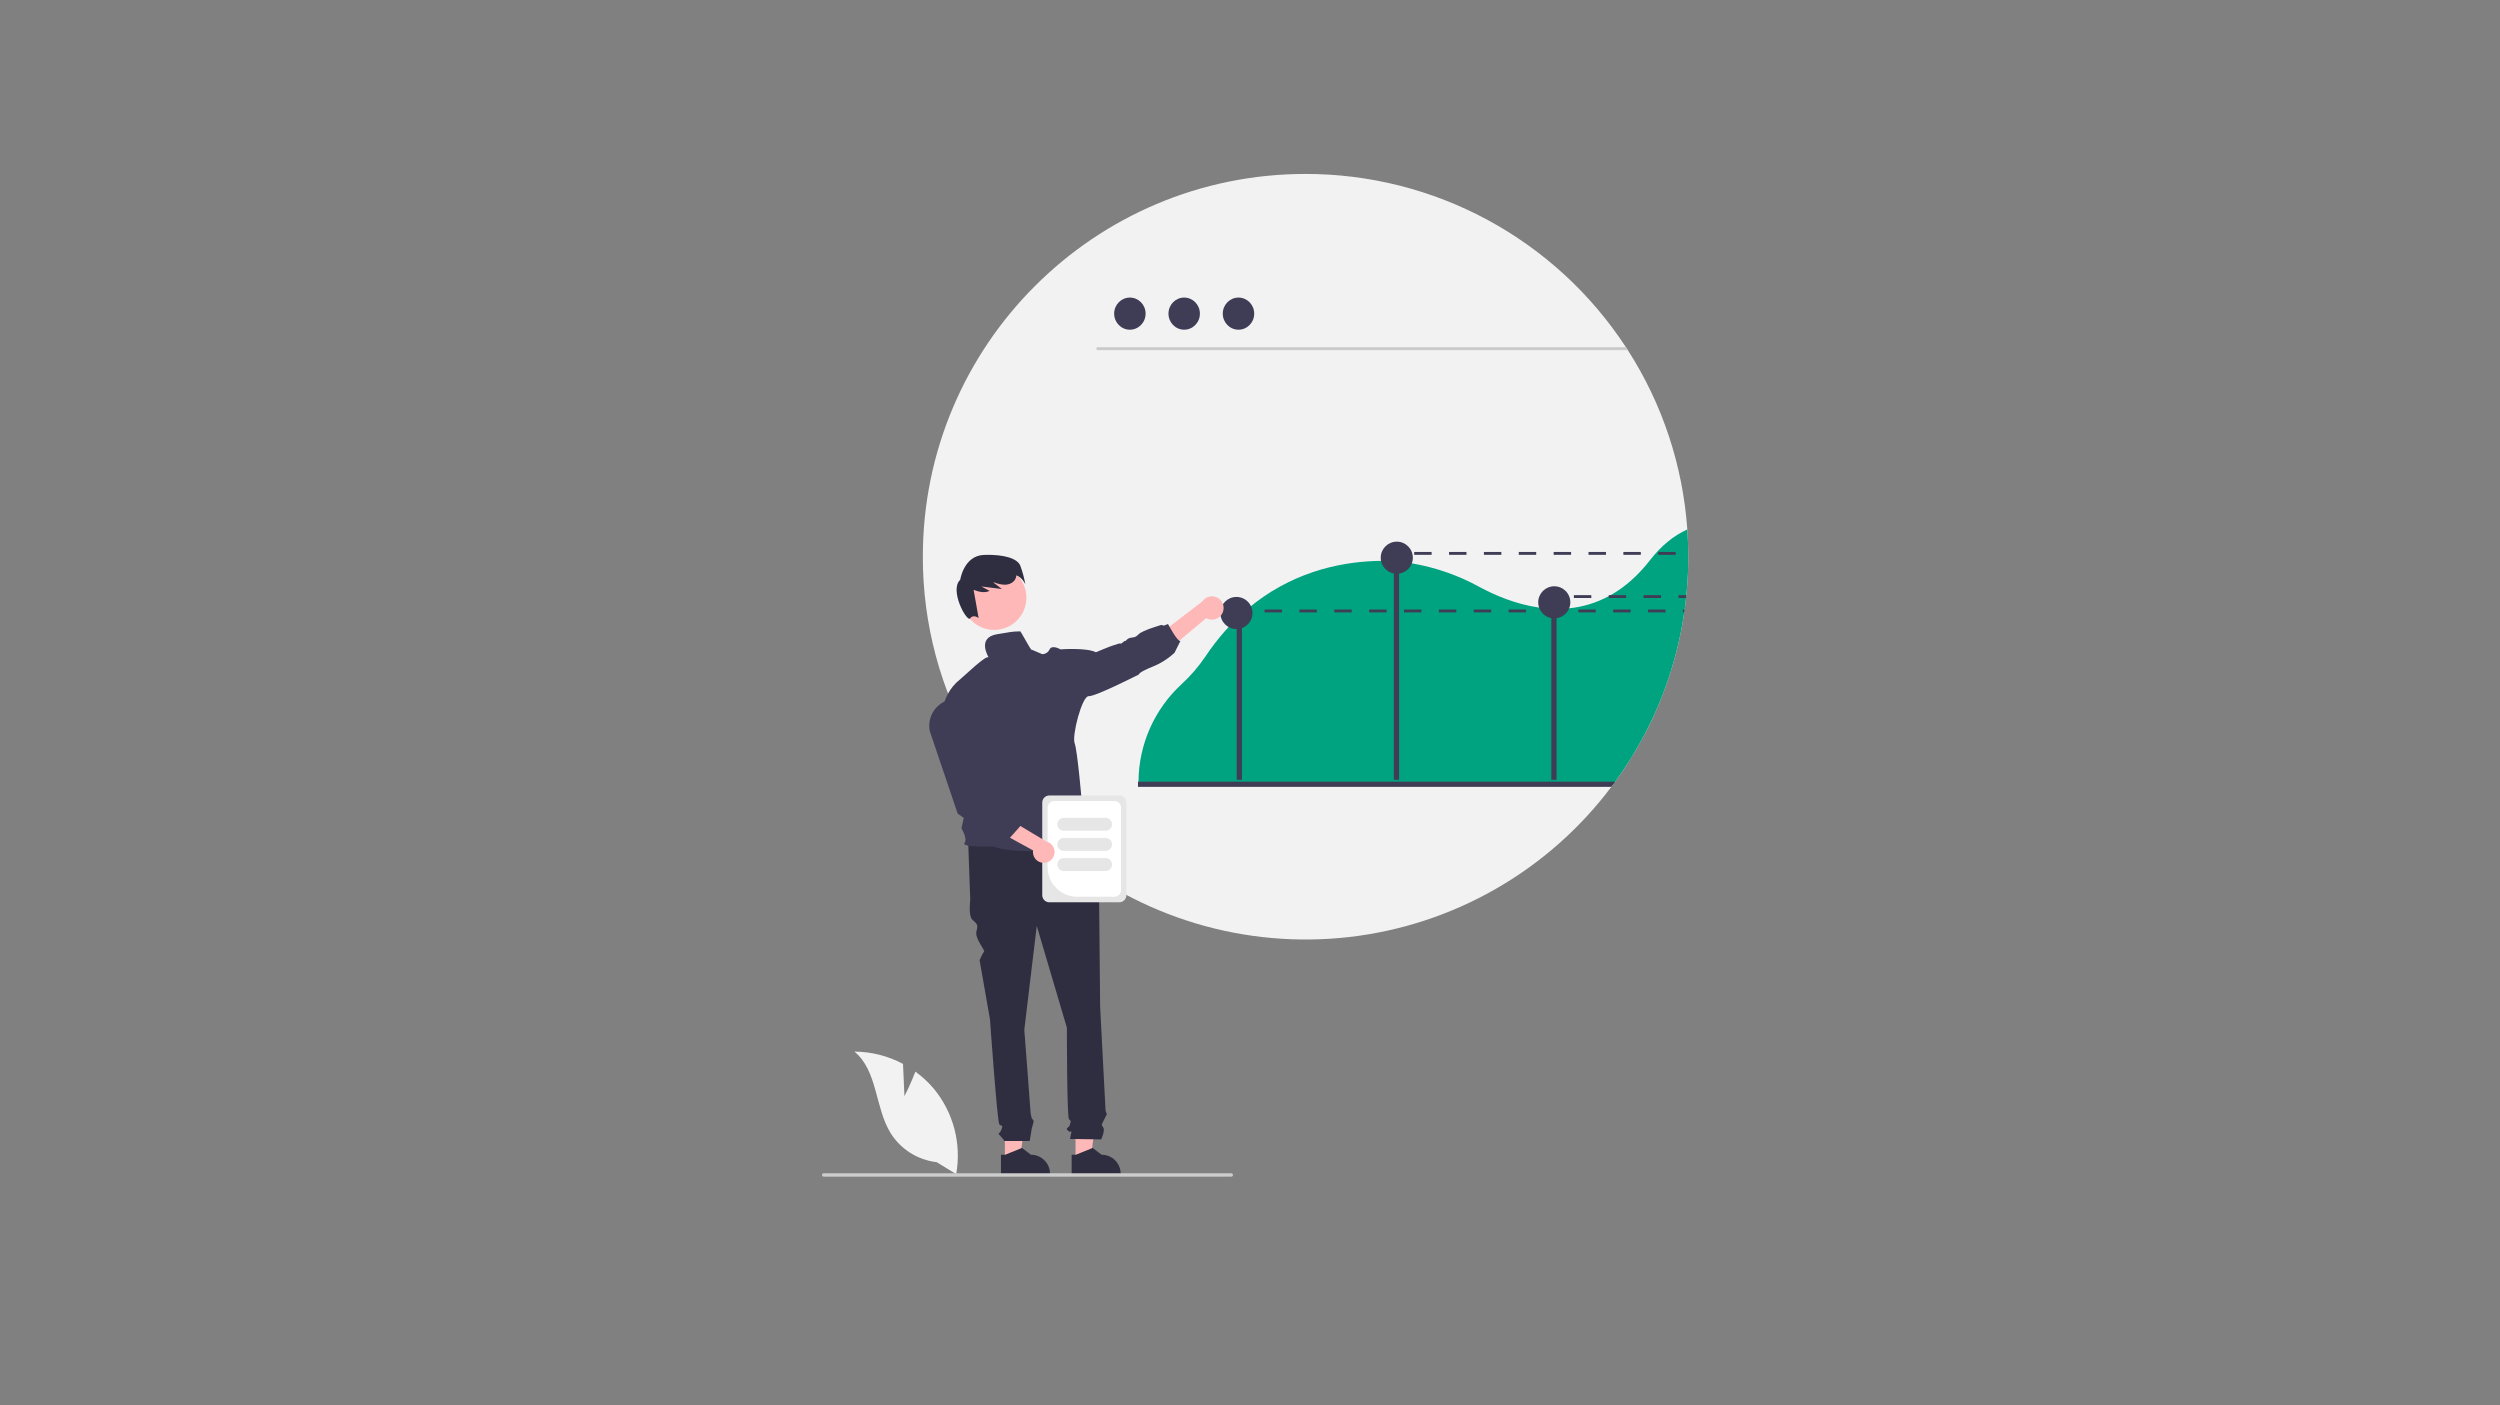 <svg width="733" height="412" viewBox="0 0 733 412" fill="none" xmlns="http://www.w3.org/2000/svg">
<rect x="0" y="0" width="733" height="412" fill="#808080" stroke="none"/>
<mask id="mask0_3971_9717" style="mask-type:alpha" maskUnits="userSpaceOnUse" x="168" y="50" width="405" height="300">
<g clip-path="url(#clip0_3971_9717)">
<rect width="405" height="300" transform="translate(168 50)" fill="white"/>
<g clip-path="url(#clip1_3971_9717)">
<path d="M513.008 55.944H-0.63C-0.895 55.944 -1.149 55.839 -1.337 55.651C-1.525 55.464 -1.63 55.21 -1.63 54.944C-1.63 54.679 -1.525 54.425 -1.337 54.237C-1.149 54.05 -0.895 53.944 -0.63 53.944H513.008C513.273 53.944 513.527 54.05 513.715 54.237C513.902 54.425 514.008 54.679 514.008 54.944C514.008 55.21 513.902 55.464 513.715 55.651C513.527 55.839 513.273 55.944 513.008 55.944Z" fill="#E6E6E6"/>
<path d="M513.008 95.944H-0.63C-0.895 95.944 -1.149 95.839 -1.337 95.651C-1.525 95.464 -1.63 95.21 -1.63 94.944C-1.63 94.679 -1.525 94.425 -1.337 94.237C-1.149 94.05 -0.895 93.944 -0.63 93.944H513.008C513.273 93.944 513.527 94.05 513.715 94.237C513.902 94.425 514.008 94.679 514.008 94.944C514.008 95.21 513.902 95.464 513.715 95.651C513.527 95.839 513.273 95.944 513.008 95.944Z" fill="#E6E6E6"/>
<path d="M513.008 135.944H-0.63C-0.895 135.944 -1.149 135.839 -1.337 135.651C-1.525 135.464 -1.63 135.21 -1.63 134.944C-1.63 134.679 -1.525 134.425 -1.337 134.237C-1.149 134.05 -0.895 133.944 -0.63 133.944H513.008C513.273 133.944 513.527 134.05 513.715 134.237C513.902 134.425 514.008 134.679 514.008 134.944C514.008 135.21 513.902 135.464 513.715 135.651C513.527 135.839 513.273 135.944 513.008 135.944Z" fill="#E6E6E6"/>
<path d="M513.008 175.944H-0.63C-0.895 175.944 -1.149 175.839 -1.337 175.651C-1.525 175.464 -1.63 175.21 -1.63 174.944C-1.63 174.679 -1.525 174.425 -1.337 174.237C-1.149 174.05 -0.895 173.944 -0.63 173.944H513.008C513.273 173.944 513.527 174.05 513.715 174.237C513.902 174.425 514.008 174.679 514.008 174.944C514.008 175.21 513.902 175.464 513.715 175.651C513.527 175.839 513.273 175.944 513.008 175.944Z" fill="#E6E6E6"/>
<path d="M513.008 215.944H-0.63C-0.895 215.944 -1.149 215.839 -1.337 215.651C-1.525 215.464 -1.63 215.21 -1.63 214.944C-1.63 214.679 -1.525 214.425 -1.337 214.237C-1.149 214.05 -0.895 213.944 -0.63 213.944H513.008C513.273 213.944 513.527 214.05 513.715 214.237C513.902 214.425 514.008 214.679 514.008 214.944C514.008 215.21 513.902 215.464 513.715 215.651C513.527 215.839 513.273 215.944 513.008 215.944Z" fill="#E6E6E6"/>
<path d="M260 217.5C259.736 217.5 259.482 217.395 259.295 217.209C259.108 217.023 259.002 216.77 259 216.506L258 54.506C257.998 54.241 258.102 53.986 258.288 53.797C258.475 53.609 258.728 53.502 258.994 53.5H259C259.264 53.5 259.517 53.605 259.705 53.791C259.892 53.977 259.998 54.23 260 54.494L261 216.494C261.002 216.759 260.898 217.014 260.711 217.203C260.525 217.391 260.271 217.498 260.006 217.5H260Z" fill="#E6E6E6"/>
<path d="M399 217.5C398.736 217.5 398.482 217.395 398.295 217.209C398.108 217.023 398.002 216.77 398 216.506L397 54.506C396.998 54.241 397.102 53.986 397.288 53.797C397.475 53.609 397.728 53.502 397.994 53.5H398C398.264 53.5 398.517 53.605 398.705 53.791C398.892 53.977 398.998 54.23 399 54.494L400 216.494C400.002 216.759 399.898 217.014 399.711 217.203C399.525 217.391 399.271 217.498 399.006 217.5H399Z" fill="#E6E6E6"/>
<path d="M209.054 125.5H170.946C168.043 125.5 165.259 124.347 163.206 122.294C161.153 120.241 160 117.457 160 114.554C160 111.651 161.153 108.867 163.206 106.814C165.259 104.761 168.043 103.608 170.946 103.608H209.054C210.492 103.607 211.917 103.889 213.246 104.438C214.575 104.988 215.783 105.794 216.801 106.81C217.818 107.827 218.625 109.034 219.176 110.363C219.727 111.692 220.01 113.116 220.01 114.554C220.01 115.992 219.727 117.417 219.176 118.745C218.625 120.074 217.818 121.281 216.801 122.298C215.783 123.314 214.575 124.12 213.246 124.67C211.917 125.219 210.492 125.501 209.054 125.5Z" fill="#00A380"/>
<path d="M209.054 168.5H170.946C169.508 168.501 168.083 168.219 166.754 167.67C165.425 167.12 164.217 166.314 163.199 165.298C162.182 164.281 161.374 163.074 160.824 161.745C160.273 160.417 159.99 158.992 159.99 157.554C159.99 156.116 160.273 154.692 160.824 153.363C161.374 152.034 162.182 150.827 163.199 149.81C164.217 148.794 165.425 147.988 166.754 147.438C168.083 146.889 169.508 146.607 170.946 146.608H209.054C210.492 146.607 211.917 146.889 213.246 147.438C214.575 147.988 215.783 148.794 216.801 149.81C217.818 150.827 218.625 152.034 219.176 153.363C219.727 154.692 220.01 156.116 220.01 157.554C220.01 158.992 219.727 160.417 219.176 161.745C218.625 163.074 217.818 164.281 216.801 165.298C215.783 166.314 214.575 167.12 213.246 167.67C211.917 168.219 210.492 168.501 209.054 168.5Z" fill="#00A380"/>
<path d="M351.054 87.5H312.946C310.043 87.5 307.259 86.347 305.206 84.294C303.153 82.241 302 79.457 302 76.554C302 73.651 303.153 70.867 305.206 68.814C307.259 66.761 310.043 65.608 312.946 65.608H351.054C352.492 65.607 353.917 65.889 355.246 66.438C356.575 66.988 357.783 67.794 358.801 68.81C359.818 69.827 360.625 71.034 361.176 72.363C361.727 73.692 362.01 75.116 362.01 76.554C362.01 77.992 361.727 79.417 361.176 80.745C360.625 82.074 359.818 83.281 358.801 84.298C357.783 85.314 356.575 86.12 355.246 86.67C353.917 87.219 352.492 87.501 351.054 87.5Z" fill="#00A380"/>
<path d="M567.054 289.5H528.946C526.043 289.5 523.259 288.347 521.206 286.294C519.153 284.241 518 281.457 518 278.554C518 275.651 519.153 272.867 521.206 270.814C523.259 268.761 526.043 267.608 528.946 267.608H567.054C569.957 267.608 572.741 268.761 574.794 270.814C576.847 272.867 578 275.651 578 278.554C578 281.457 576.847 284.241 574.794 286.294C572.741 288.347 569.957 289.5 567.054 289.5Z" fill="#00A380"/>
<path d="M561.135 276.036C562.404 275.484 563.536 274.66 564.452 273.622C565.368 272.585 566.046 271.359 566.437 270.031C566.828 268.704 566.924 267.307 566.716 265.938C566.509 264.57 566.004 263.263 565.238 262.111L585.589 235.322L568.145 234.157L551.494 259.775C549.643 261.192 548.377 263.238 547.934 265.525C547.491 267.813 547.903 270.184 549.092 272.188C550.28 274.192 552.162 275.691 554.382 276.4C556.602 277.109 559.004 276.98 561.135 276.036Z" fill="#FFB8B8"/>
<path d="M618.774 132.079L615.388 130.763L612.119 131.918C612.119 131.918 601.896 141.66 600.185 151.874C599.419 156.444 587.507 201.129 587.507 201.129L555.772 249.799L572.942 261.267L616.709 195.689L618.774 132.079Z" fill="#E6E6E6"/>
</g>
</g>
</mask>
<g mask="url(#mask0_3971_9717)">
</g>
<g clip-path="url(#clip2_3971_9717)">
<g clip-path="url(#clip3_3971_9717)">
<path d="M495 163.213C495 164.048 494.99 164.882 494.97 165.714C494.962 166.258 494.945 166.803 494.924 167.347C494.92 167.503 494.916 167.655 494.907 167.811C494.894 168.11 494.882 168.406 494.869 168.697C494.776 170.642 494.633 172.572 494.439 174.489C494.43 174.582 494.422 174.674 494.414 174.763C494.392 174.953 494.376 175.143 494.35 175.333C494.291 175.902 494.228 176.472 494.156 177.033C494.11 177.412 494.063 177.788 494.013 178.167C493.987 178.349 493.962 178.53 493.941 178.707C493.912 178.906 493.886 179.1 493.857 179.294C493.844 179.378 493.831 179.462 493.819 179.551C493.777 179.838 493.734 180.129 493.688 180.416C493.633 180.791 493.574 181.163 493.511 181.538C493.452 181.909 493.388 182.28 493.321 182.652C493.258 183.023 493.19 183.394 493.123 183.765C493.055 184.141 492.983 184.512 492.912 184.883C492.549 186.723 492.144 188.546 491.697 190.355C491.52 191.059 491.338 191.762 491.153 192.464C490.845 193.603 490.52 194.736 490.178 195.864C490.081 196.176 489.984 196.488 489.887 196.796C489.777 197.151 489.664 197.505 489.55 197.855C489.436 198.21 489.322 198.56 489.204 198.91C489.086 199.26 488.967 199.61 488.845 199.96C488.727 200.306 488.605 200.656 488.478 201.002C488.356 201.352 488.229 201.698 488.103 202.044C487.972 202.39 487.845 202.736 487.715 203.078C487.453 203.77 487.184 204.454 486.909 205.132C486.774 205.474 486.635 205.816 486.491 206.153C485.93 207.511 485.342 208.854 484.728 210.182C484.593 210.477 484.458 210.772 484.319 211.063C484.226 211.257 484.137 211.447 484.044 211.641C483.888 211.962 483.737 212.278 483.58 212.595C483.424 212.915 483.264 213.24 483.1 213.565C482.775 214.206 482.444 214.846 482.108 215.484C481.775 216.121 481.433 216.758 481.083 217.387C480.733 218.015 480.379 218.644 480.02 219.264C479.839 219.576 479.657 219.889 479.476 220.196C478.746 221.433 477.992 222.654 477.215 223.862C476.443 225.065 475.645 226.253 474.823 227.427C474.414 228.013 473.996 228.6 473.574 229.178C473.405 229.41 473.237 229.638 473.068 229.865C472.861 230.152 472.646 230.435 472.431 230.717C463.288 242.878 451.767 253.051 438.568 260.616C425.369 268.182 410.768 272.983 395.654 274.727C380.541 276.47 365.231 275.12 350.656 270.758C336.08 266.396 322.545 259.114 310.874 249.355C309.642 248.326 308.433 247.271 307.246 246.191C299.631 239.256 293.001 231.31 287.541 222.576C286.862 221.483 286.196 220.378 285.555 219.264C275.711 202.226 270.543 182.89 270.575 163.213C270.575 101.238 320.813 51 382.787 51C401.435 50.989 419.792 55.629 436.194 64.501C452.597 73.372 466.528 86.195 476.725 101.808C476.911 102.091 477.097 102.377 477.282 102.664C487.421 118.444 493.418 136.525 494.717 155.235C494.907 157.868 495.001 160.527 495 163.213Z" fill="#F2F2F2"/>
<path d="M477.282 102.664H321.851C321.739 102.662 321.633 102.615 321.555 102.535C321.477 102.455 321.433 102.348 321.433 102.236C321.433 102.124 321.477 102.017 321.555 101.937C321.633 101.857 321.739 101.811 321.851 101.808H476.725C476.911 102.091 477.097 102.377 477.282 102.664Z" fill="#CACACA"/>
<path d="M331.281 96.669C333.826 96.669 335.89 94.56 335.89 91.958C335.89 89.356 333.826 87.246 331.281 87.246C328.735 87.246 326.672 89.356 326.672 91.958C326.672 94.56 328.735 96.669 331.281 96.669Z" fill="#3F3D56"/>
<path d="M347.202 96.669C349.748 96.669 351.811 94.56 351.811 91.958C351.811 89.356 349.748 87.246 347.202 87.246C344.657 87.246 342.594 89.356 342.594 91.958C342.594 94.56 344.657 96.669 347.202 96.669Z" fill="#3F3D56"/>
<path d="M363.124 96.669C365.669 96.669 367.733 94.56 367.733 91.958C367.733 89.356 365.669 87.246 363.124 87.246C360.578 87.246 358.515 89.356 358.515 91.958C358.515 94.56 360.578 96.669 363.124 96.669Z" fill="#3F3D56"/>
<path d="M494.717 155.235C490.663 157.079 487.031 160.057 483.859 164.153C480.193 168.891 476.265 172.228 472.254 174.489C472.064 174.594 471.878 174.695 471.688 174.797C468.092 176.735 464.148 177.943 460.083 178.353C458.855 178.477 457.622 178.536 456.388 178.53C455.873 178.526 455.359 178.513 454.848 178.488C453.637 178.429 452.439 178.311 451.262 178.142C444.504 177.18 438.392 174.582 433.865 172.139C427.663 168.718 420.931 166.363 413.949 165.17C412.701 164.963 411.455 164.802 410.212 164.685C409.697 164.634 409.187 164.596 408.676 164.563C407.423 164.478 406.172 164.439 404.922 164.444C404.281 164.449 403.644 164.461 403.002 164.487C392.228 164.908 378.176 167.98 365.576 178.707C365.407 178.851 365.242 178.994 365.074 179.138C364.918 179.273 364.762 179.412 364.605 179.551C362.611 181.324 360.731 183.222 358.978 185.233C356.968 187.537 355.108 189.968 353.409 192.51C351.393 195.487 349.037 198.219 346.39 200.652C342.474 204.265 339.339 208.641 337.175 213.51C335.012 218.379 333.867 223.639 333.81 228.967V229.178C333.806 229.405 333.806 229.637 333.806 229.865H473.072C473.241 229.637 473.41 229.41 473.574 229.178C473.996 228.6 474.414 228.013 474.823 227.427C475.645 226.254 476.443 225.066 477.215 223.862C477.995 222.656 478.749 221.434 479.476 220.196C479.657 219.888 479.839 219.576 480.02 219.264C480.379 218.644 480.733 218.015 481.083 217.387C481.433 216.758 481.775 216.121 482.108 215.484C482.446 214.847 482.776 214.208 483.099 213.565C483.264 213.24 483.424 212.915 483.58 212.595C483.736 212.278 483.888 211.962 484.044 211.641C484.137 211.447 484.226 211.257 484.319 211.063C484.458 210.772 484.593 210.477 484.728 210.182C485.344 208.853 485.932 207.51 486.491 206.153C486.635 205.815 486.774 205.474 486.909 205.132C487.183 204.453 487.452 203.768 487.715 203.078C487.845 202.736 487.972 202.39 488.103 202.044C488.229 201.698 488.356 201.352 488.478 201.002C488.605 200.656 488.727 200.306 488.845 199.96C488.967 199.61 489.086 199.26 489.204 198.91C489.322 198.56 489.436 198.209 489.55 197.855C489.664 197.505 489.777 197.151 489.887 196.796C489.984 196.488 490.081 196.176 490.178 195.864C490.52 194.738 490.845 193.604 491.153 192.464C491.338 191.764 491.52 191.06 491.697 190.355C492.144 188.549 492.549 186.725 492.912 184.883C492.983 184.512 493.055 184.141 493.123 183.765C493.19 183.394 493.258 183.023 493.321 182.652C493.388 182.28 493.452 181.909 493.511 181.538C493.574 181.162 493.633 180.791 493.688 180.416C493.734 180.129 493.777 179.838 493.819 179.551C493.831 179.462 493.844 179.378 493.857 179.294C493.886 179.095 493.912 178.901 493.937 178.707C493.962 178.526 493.988 178.344 494.013 178.167C494.063 177.788 494.11 177.412 494.156 177.033C494.228 176.471 494.291 175.902 494.35 175.332H494.355C494.371 175.143 494.392 174.953 494.414 174.763C494.422 174.674 494.43 174.582 494.439 174.489C494.633 172.574 494.776 170.643 494.869 168.697C494.882 168.406 494.894 168.11 494.907 167.811C494.916 167.655 494.92 167.503 494.924 167.347C494.945 166.803 494.962 166.258 494.97 165.714C494.992 164.883 495.001 164.049 495 163.213C495 160.53 494.906 157.871 494.717 155.235Z" fill="#00A380"/>
<path d="M364.136 183.527H362.597V228.64H364.136V183.527Z" fill="#3F3D56"/>
<path d="M410.214 162.458H408.675V228.64H410.214V162.458Z" fill="#3F3D56"/>
<path d="M456.387 176.31H454.848V228.64H456.387V176.31Z" fill="#3F3D56"/>
<path d="M409.539 168.227C412.14 168.227 414.248 166.119 414.248 163.519C414.248 160.919 412.14 158.811 409.539 158.811C406.939 158.811 404.831 160.919 404.831 163.519C404.831 166.119 406.939 168.227 409.539 168.227Z" fill="#3F3D56"/>
<path d="M455.713 181.31C458.313 181.31 460.421 179.202 460.421 176.601C460.421 174.001 458.313 171.893 455.713 171.893C453.112 171.893 451.004 174.001 451.004 176.601C451.004 179.202 453.112 181.31 455.713 181.31Z" fill="#3F3D56"/>
<path d="M362.522 184.439C365.123 184.439 367.231 182.331 367.231 179.73C367.231 177.13 365.123 175.022 362.522 175.022C359.922 175.022 357.814 177.13 357.814 179.73C357.814 182.331 359.922 184.439 362.522 184.439Z" fill="#3F3D56"/>
<path d="M473.574 229.178C473.405 229.41 473.237 229.638 473.068 229.865C472.861 230.152 472.646 230.435 472.431 230.718H333.654V229.178H473.574Z" fill="#3F3D56"/>
<path d="M294.624 340.022H299.083L301.205 322.82L294.623 322.82L294.624 340.022Z" fill="#FFB8B8"/>
<path d="M306.225 340.205C305.708 339.682 305.091 339.268 304.411 338.986C303.731 338.707 303.003 338.564 302.268 338.564L299.64 336.573L299.501 336.628L294.743 338.564H293.485V344.343H307.866V344.162C307.869 343.426 307.725 342.698 307.443 342.019C307.161 341.339 306.747 340.723 306.225 340.205Z" fill="#2F2E41"/>
<path d="M315.342 340.022H319.802L321.923 322.82L315.341 322.82L315.342 340.022Z" fill="#FFB8B8"/>
<path d="M326.947 340.205C326.428 339.681 325.81 339.267 325.129 338.986C324.449 338.706 323.721 338.563 322.986 338.564L320.362 336.573L320.218 336.632L315.46 338.564H314.203L314.207 344.343H328.584V344.162C328.586 343.427 328.442 342.699 328.161 342.02C327.88 341.34 327.467 340.724 326.947 340.205Z" fill="#2F2E41"/>
<path d="M318.907 245.888L283.868 246.802L284.478 263.864C284.478 263.864 283.868 268.434 285.087 269.653C286.306 270.872 286.915 270.872 286.306 273.005C285.696 275.137 288.916 278.621 288.525 279.012C288.134 279.403 287.22 281.536 287.22 281.536L290.267 298.903C290.267 298.903 292.399 329.066 293.009 329.676C293.618 330.285 294.227 329.676 293.618 331.199C293.009 332.722 292.399 332.113 293.009 332.722C293.549 333.304 294.057 333.915 294.532 334.55H301.899C301.899 334.55 302.454 331.504 302.454 331.199C302.454 330.894 303.063 329.066 303.063 328.761C303.063 328.457 302.525 327.918 302.525 327.918C302.339 327.299 302.213 326.663 302.149 326.019C302.149 325.41 300.321 301.949 300.321 301.949L303.977 271.481L312.813 301.34C312.813 301.34 312.813 327.543 313.422 328.152C314.032 328.761 314.032 328.457 313.727 329.676C313.422 330.894 312.204 330.59 313.118 331.504C314.032 332.418 314.337 330.894 314.032 332.418L313.727 333.941L322.868 334.072C322.868 334.072 324.086 331.504 323.477 330.59C322.868 329.676 322.904 329.925 323.648 328.429C324.391 326.933 324.696 326.629 324.391 326.324C324.086 326.019 324.086 324.399 324.086 324.399L322.563 295.246C322.563 295.246 322.258 264.474 322.258 263.56C322.235 263.089 322.322 262.62 322.511 262.189V260.948L321.344 256.552L318.907 245.888Z" fill="#2F2E41"/>
<path d="M358.56 179.436C358.391 179.904 358.122 180.329 357.772 180.682C357.421 181.035 356.997 181.307 356.53 181.478C356.064 181.65 355.565 181.716 355.069 181.674C354.573 181.632 354.093 181.482 353.662 181.234L338.453 193.976L337.626 187.747L352.502 176.36C352.967 175.663 353.671 175.161 354.481 174.948C355.291 174.736 356.151 174.828 356.897 175.207C357.644 175.586 358.226 176.226 358.532 177.006C358.838 177.785 358.848 178.65 358.56 179.436Z" fill="#FFB8B8"/>
<path d="M291.494 184.695C296.711 184.695 300.939 180.466 300.939 175.25C300.939 170.033 296.711 165.804 291.494 165.804C286.278 165.804 282.049 170.033 282.049 175.25C282.049 180.466 286.278 184.695 291.494 184.695Z" fill="#FFB8B8"/>
<path d="M299.151 165.85C298.272 163.754 294.504 162.509 288.541 162.697C282.578 162.884 281.533 169.995 281.533 169.995C278.249 173.057 283.552 182.615 284.471 181.297C285.391 179.979 286.936 181.225 286.936 181.225L285.464 172.945C287.019 173.543 288.69 173.945 290.152 173.248L287.73 171.953L293.753 172.702L291.269 170.791C291.329 170.771 291.39 170.751 291.45 170.73C292.446 171.16 293.513 171.402 294.597 171.445C295.863 171.435 297.209 170.842 297.74 169.692C297.881 169.376 297.957 169.035 297.965 168.69C299.711 169.257 300.627 171.302 300.627 171.302C300.296 169.445 299.802 167.62 299.151 165.85Z" fill="#2F2E41"/>
<path d="M299.055 185.117C296.945 185.117 295.587 185.408 292.305 185.961C286.247 186.982 289.875 192.738 289.875 192.738C289.875 192.738 290.149 192.598 289.407 192.738C288.664 192.877 286.133 195.066 286.133 195.066L281.607 199.087C274.785 204.44 276.313 212.793 276.313 212.793L286.26 222.803L281.902 242.887C281.902 242.887 283.754 245.87 282.796 247.207C281.839 248.545 291.233 248.161 291.233 248.161C297.717 251.05 320.561 248.608 320.561 248.608C320.244 247.781 317.186 241.373 317.186 241.373C318.515 239.078 317.249 235.762 317.249 235.762C317.249 235.762 315.929 220.078 315.085 217.91C314.241 215.741 317.245 203.993 319.219 204.119C321.193 204.246 333.946 197.741 333.946 197.741C333.946 197.741 333.625 197.23 337.835 195.509C340.254 194.559 342.471 193.161 344.37 191.388L346.1 187.933C345.268 188.253 342.463 182.963 342.463 182.963L341.24 183.43L340.531 183.225C340.531 183.225 335.001 184.798 333.87 185.946C332.739 187.093 332.36 186.773 331.339 187.03C330.318 187.287 330.191 188.005 329.871 187.924C329.55 187.844 328.981 188.814 328.534 188.688C328.086 188.561 327.129 189.072 326.492 189.198C325.855 189.325 321.328 191.24 321.328 191.24C318.527 189.823 310.934 190.396 310.934 190.396C310.934 190.396 308.449 188.933 307.745 190.396C307.555 190.812 307.251 191.165 306.867 191.414C306.484 191.663 306.038 191.797 305.581 191.801L302.552 190.506C302.376 191.149 299.072 184.451 299.055 185.117Z" fill="#3F3D56"/>
<path d="M265.185 321.403L264.764 311.939C260.377 309.594 255.483 308.355 250.508 308.33C257.355 313.928 256.499 324.72 261.142 332.248C262.607 334.585 264.58 336.562 266.914 338.033C269.248 339.503 271.883 340.43 274.624 340.744L280.354 344.252C281.14 339.869 280.967 335.367 279.846 331.058C278.725 326.748 276.683 322.732 273.86 319.288C272.258 317.371 270.42 315.664 268.391 314.206C267.019 317.825 265.185 321.403 265.185 321.403Z" fill="#F2F2F2"/>
<path d="M241 344.495C241 344.561 241.013 344.626 241.038 344.687C241.063 344.748 241.1 344.803 241.147 344.85C241.193 344.897 241.249 344.934 241.31 344.959C241.371 344.984 241.436 344.997 241.502 344.997H361.009C361.142 344.997 361.269 344.944 361.364 344.85C361.458 344.755 361.511 344.628 361.511 344.495C361.511 344.362 361.458 344.234 361.364 344.14C361.269 344.046 361.142 343.993 361.009 343.993H241.502C241.436 343.992 241.371 344.005 241.31 344.03C241.249 344.056 241.193 344.093 241.147 344.139C241.1 344.186 241.063 344.241 241.038 344.302C241.013 344.363 241 344.429 241 344.495Z" fill="#CCCCCC"/>
<path d="M365.655 178.707H363.124V179.551H365.655V178.707Z" fill="#3F3D56"/>
<path d="M370.765 178.707V179.551H375.877V178.707H370.765ZM380.99 178.707V179.551H386.099V178.707H380.99ZM391.212 178.707V179.551H396.325V178.707H391.212ZM401.433 178.707V179.551H406.546V178.707H401.433ZM411.659 178.707V179.551H416.767V178.707H411.659ZM421.88 178.707V179.551H426.993V178.707H421.88ZM432.102 178.707V179.551H437.215V178.707H432.102ZM442.328 178.707V179.551H447.436V178.707H442.328ZM452.549 178.707V179.551H457.662V178.707H452.549ZM462.77 178.707V179.551H467.883V178.707H462.77ZM472.992 178.707V179.551H478.105V178.707H472.992ZM483.218 178.707V179.551H488.326V178.707H483.218ZM493.439 178.707V179.551H493.819C493.831 179.462 493.844 179.378 493.857 179.294C493.886 179.1 493.912 178.906 493.941 178.707H493.439Z" fill="#3F3D56"/>
<path d="M409.528 161.833H406.996V162.677H409.528V161.833Z" fill="#3F3D56"/>
<path d="M414.637 161.833V162.677H419.75V161.833H414.637ZM424.863 161.833V162.677H429.972V161.833H424.863ZM435.084 161.833V162.677H440.197V161.833H435.084ZM445.306 161.833V162.677H450.419V161.833H445.306ZM455.532 161.833V162.677H460.64V161.833H455.532ZM465.753 161.833V162.677H470.866V161.833H465.753ZM475.975 161.833V162.677H481.087V161.833H475.975ZM486.2 161.833V162.677H491.309V161.833H486.2Z" fill="#3F3D56"/>
<path d="M456.353 174.489H453.822V175.332H456.353V174.489Z" fill="#3F3D56"/>
<path d="M461.463 174.489V175.332H466.576V174.489H461.463ZM471.688 174.489V175.332H476.797V174.489H471.688ZM481.91 174.489V175.332H487.023V174.489H481.91ZM492.131 174.489V175.332H494.355C494.371 175.143 494.393 174.953 494.414 174.763C494.422 174.674 494.431 174.582 494.439 174.489H492.131Z" fill="#3F3D56"/>
<path d="M305.588 262.478V235.307C305.589 234.757 305.808 234.23 306.197 233.841C306.585 233.452 307.113 233.233 307.663 233.233H328.183C328.733 233.233 329.26 233.452 329.649 233.841C330.038 234.23 330.257 234.757 330.257 235.307V262.478C330.257 263.028 330.038 263.555 329.649 263.944C329.26 264.333 328.733 264.552 328.183 264.553H307.663C307.113 264.552 306.585 264.333 306.197 263.944C305.808 263.555 305.589 263.028 305.588 262.478Z" fill="#E6E6E6"/>
<path d="M307.162 254.271V236.803C307.163 236.288 307.368 235.794 307.732 235.43C308.096 235.066 308.59 234.861 309.105 234.861H326.741C327.256 234.861 327.749 235.066 328.114 235.43C328.478 235.794 328.683 236.288 328.683 236.803V260.982C328.683 261.497 328.478 261.991 328.114 262.355C327.749 262.719 327.256 262.924 326.741 262.925H315.816C313.522 262.922 311.322 262.01 309.7 260.387C308.078 258.765 307.165 256.566 307.162 254.271Z" fill="white"/>
<path d="M310.018 241.677C310.018 241.174 310.219 240.691 310.574 240.335C310.93 239.98 311.413 239.779 311.916 239.779H324.15C324.653 239.779 325.136 239.979 325.492 240.335C325.848 240.691 326.048 241.174 326.048 241.677C326.048 242.181 325.848 242.663 325.492 243.019C325.136 243.375 324.653 243.575 324.15 243.575H311.916C311.413 243.575 310.93 243.375 310.574 243.019C310.219 242.663 310.018 242.18 310.018 241.677Z" fill="#E6E6E6"/>
<path d="M310.018 247.583C310.018 247.08 310.219 246.597 310.574 246.241C310.93 245.886 311.413 245.685 311.916 245.685H324.15C324.653 245.685 325.136 245.885 325.492 246.241C325.848 246.597 326.048 247.08 326.048 247.583C326.048 248.087 325.848 248.569 325.492 248.925C325.136 249.281 324.653 249.481 324.15 249.481H311.916C311.413 249.481 310.93 249.281 310.574 248.925C310.219 248.569 310.018 248.086 310.018 247.583Z" fill="#E6E6E6"/>
<path d="M310.018 253.489C310.018 252.986 310.219 252.503 310.574 252.147C310.93 251.792 311.413 251.591 311.916 251.591H324.15C324.653 251.591 325.136 251.791 325.492 252.147C325.848 252.503 326.048 252.986 326.048 253.489C326.048 253.993 325.848 254.475 325.492 254.831C325.136 255.187 324.653 255.387 324.15 255.387H311.916C311.413 255.387 310.93 255.187 310.574 254.831C310.219 254.475 310.018 253.992 310.018 253.489Z" fill="#E6E6E6"/>
<path d="M306.073 252.987C305.612 252.995 305.154 252.902 304.732 252.715C304.311 252.527 303.935 252.25 303.632 251.901C303.33 251.553 303.107 251.143 302.98 250.699C302.853 250.255 302.825 249.789 302.897 249.334L285.378 239.741L290.505 236.968L306.741 246.719C307.498 246.891 308.166 247.336 308.618 247.968C309.069 248.6 309.273 249.376 309.191 250.149C309.109 250.922 308.746 251.637 308.171 252.16C307.597 252.683 306.85 252.977 306.073 252.987Z" fill="#FFB8B8"/>
<path d="M295.886 245.896L289.673 244.792L287.449 242.943L285.953 242.181L280.797 238.562L280.781 238.516L272.588 214.298C272.212 212.309 272.61 210.252 273.702 208.547C274.793 206.842 276.494 205.619 278.458 205.128C279.544 204.858 280.675 204.821 281.776 205.019C282.877 205.217 283.924 205.647 284.847 206.279C285.77 206.911 286.549 207.731 287.133 208.686C287.716 209.641 288.091 210.709 288.232 211.819L290.868 232.575L295.239 237.088L297.151 237.459L297.592 239.518L299.261 242.099L295.886 245.896Z" fill="#3F3D56"/>
</g>
</g>
<defs>
<clipPath id="clip0_3971_9717">
<rect width="405" height="300" fill="white" transform="translate(168 50)"/>
</clipPath>
<clipPath id="clip1_3971_9717">
<rect width="840.77" height="511.63" fill="white" transform="translate(-4 -5)"/>
</clipPath>
<clipPath id="clip2_3971_9717">
<rect width="400.95" height="297" fill="white" transform="translate(168 50)"/>
</clipPath>
<clipPath id="clip3_3971_9717">
<rect width="254" height="293.997" fill="white" transform="translate(241 51)"/>
</clipPath>
</defs>
</svg>
